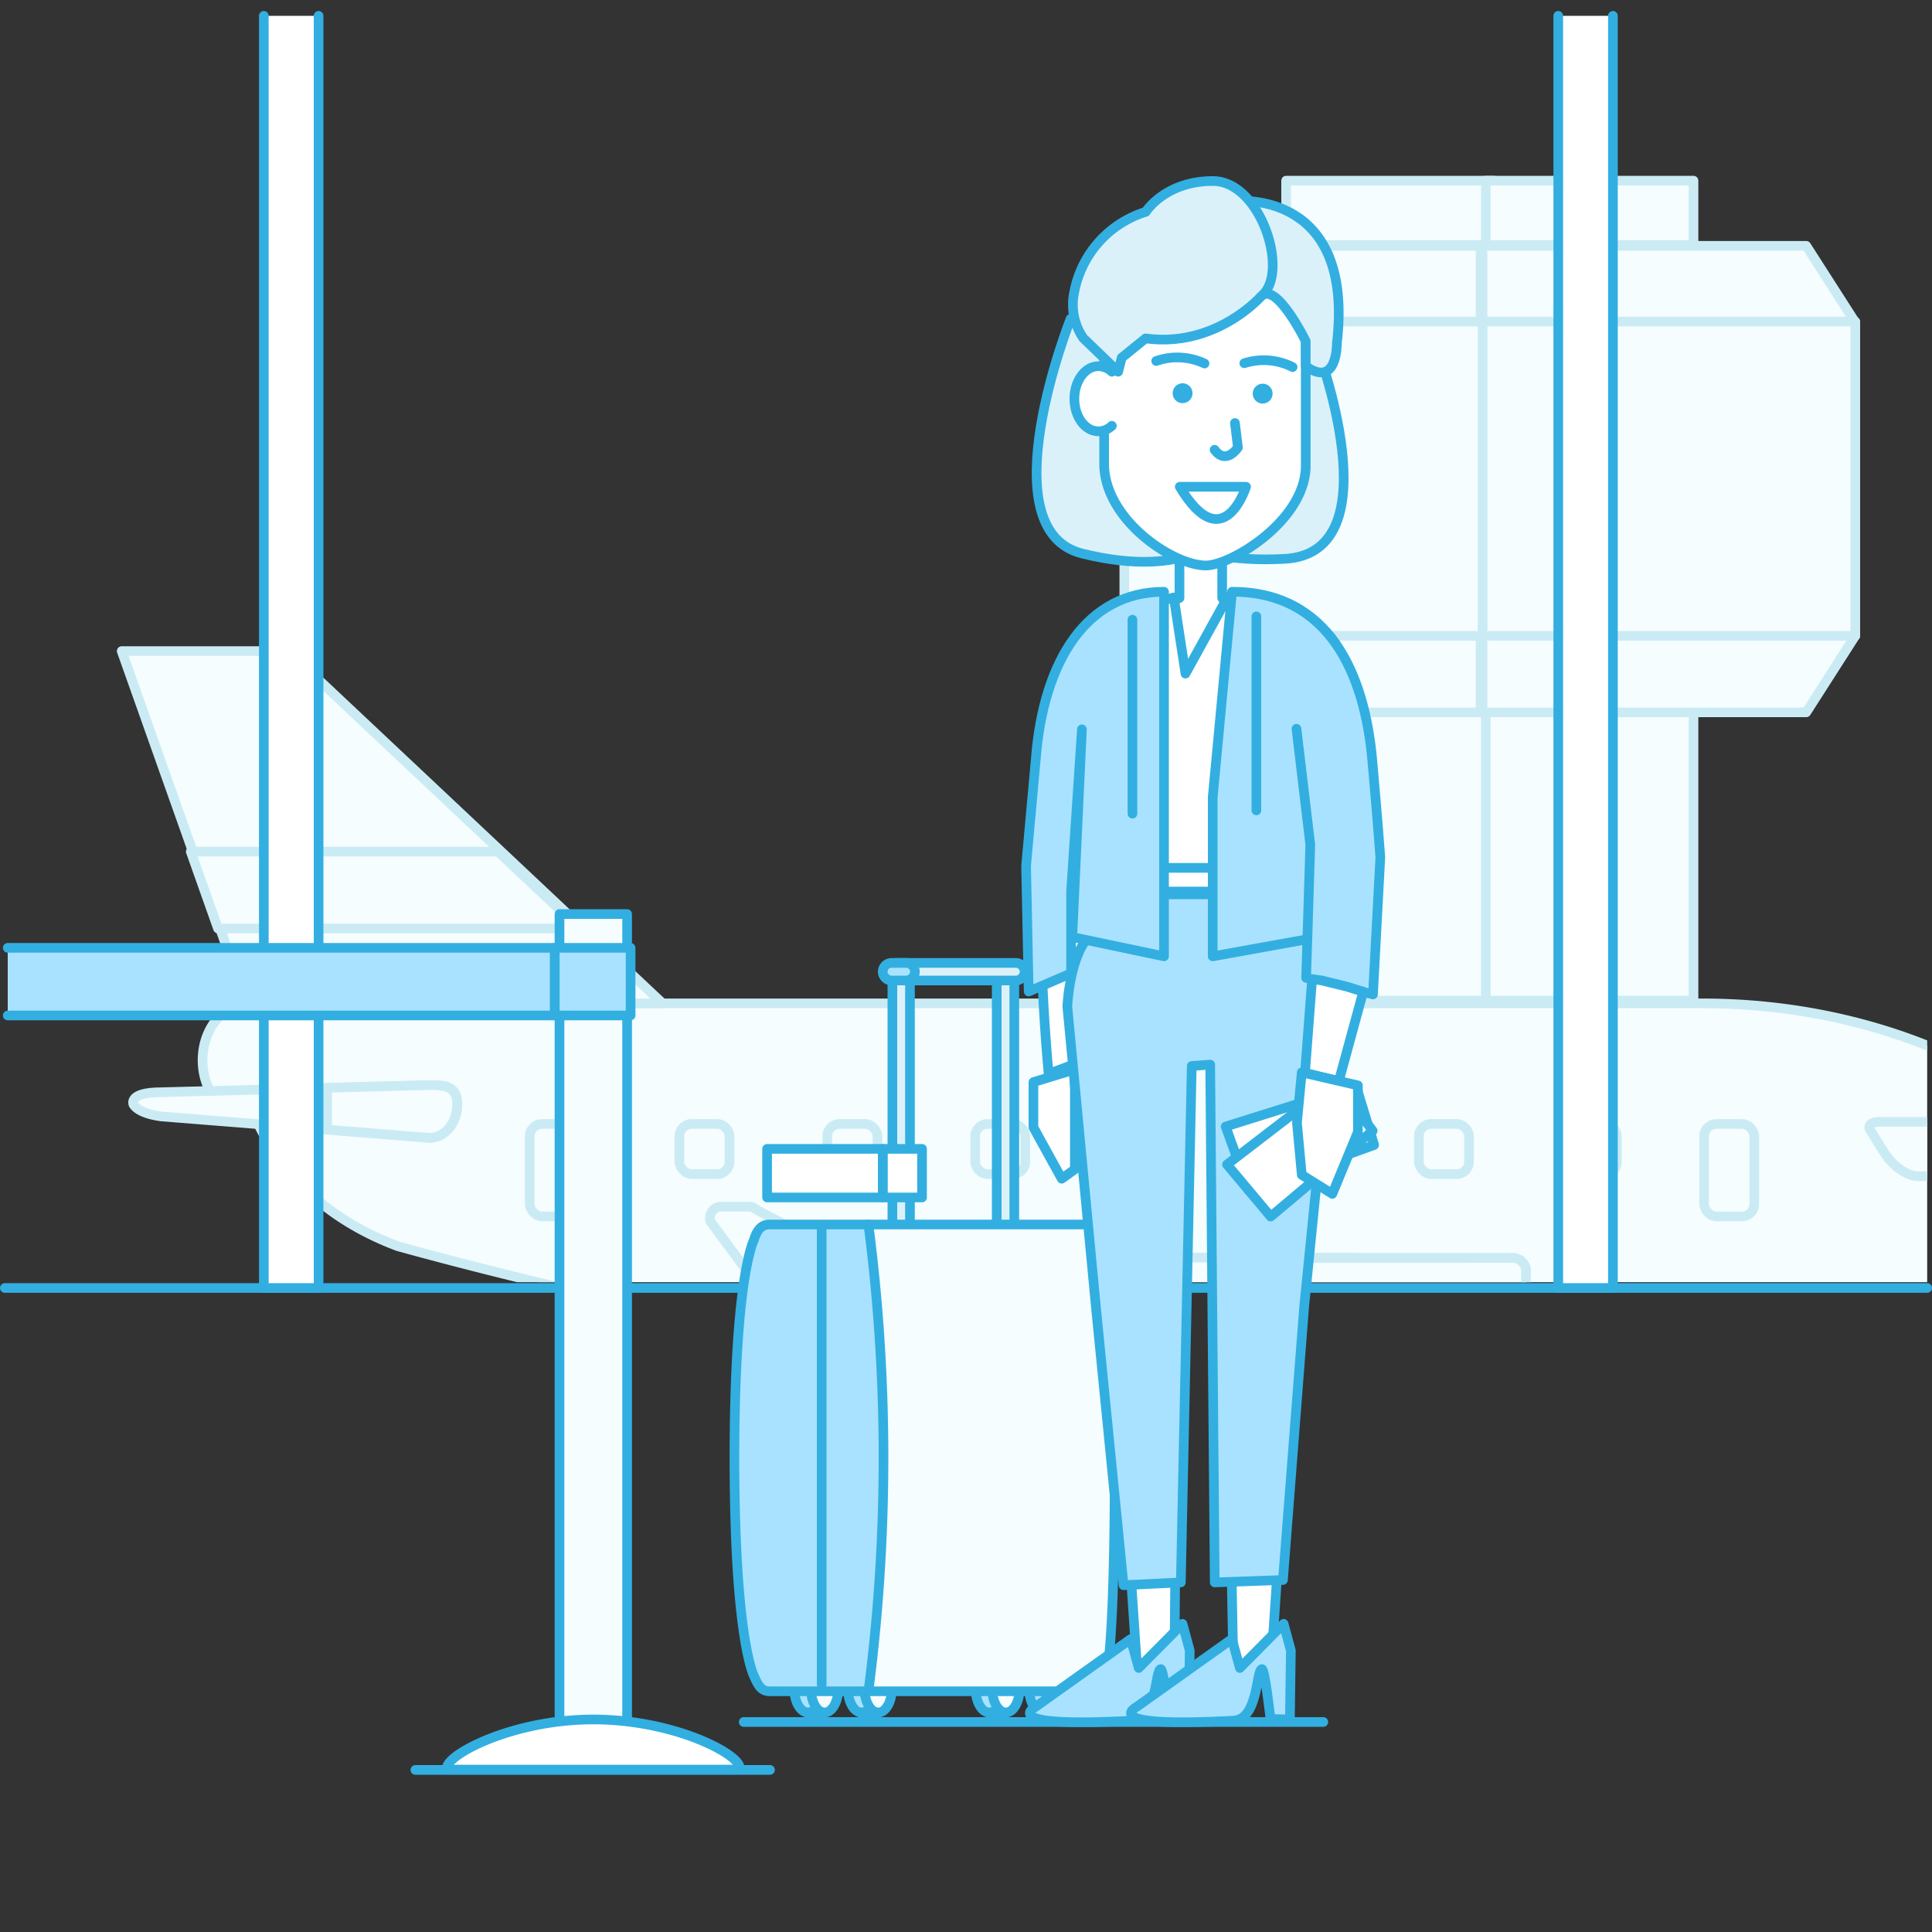 <svg id="Layer_1" data-name="Layer 1" xmlns="http://www.w3.org/2000/svg" xmlns:xlink="http://www.w3.org/1999/xlink" viewBox="0 0 200 200"><rect x="0" y="0" width="200" height="200" fill="#333333" stroke="none"/><defs><style>.cls-1,.cls-4{fill:none;}.cls-2{clip-path:url(#clip-path);}.cls-3,.cls-6{fill:#f5fdff;}.cls-3{stroke:#cbebf4;}.cls-3,.cls-4,.cls-5,.cls-6,.cls-7,.cls-8{stroke-linecap:round;stroke-linejoin:round;}.cls-4,.cls-5,.cls-6,.cls-7,.cls-8{stroke:#32afe0;}.cls-5{fill:#a9e2ff;}.cls-7{fill:#dbf1fa;}.cls-8{fill:#fff;}.cls-9{fill:#32afe0;}</style><clipPath id="clip-path"><rect class="cls-1" x="6.54" y="56.13" width="192.96" height="76.6"/></clipPath></defs><title>33</title><g class="cls-2"><path class="cls-3" d="M220.06,128.54h0c0-10.43-18.7-24.67-43.83-24.67H41.16c-2.74,0-5.31-.14-7.56,0a4,4,0,0,0-.5-.06H25.87c-2.69,0-4.9,2.67-4.9,5.94s2.2,5.94,4.9,5.94h.57C28,119.3,31.86,125.5,41.16,129c0,0,8.78,2.48,21,5.26H216C218.51,132.51,220.06,130.58,220.06,128.54Z"/><path class="cls-3" d="M161.14,143.23c16,0,31.53-1.43,31.53-1.43,7.75-.87,17.86-3.72,23.37-7.57H62.15c15.57,3.54,36.73,7.57,52.41,7.57C131.4,141.81,145.13,143.23,161.14,143.23Z"/><polygon class="cls-3" points="68.59 103.87 25.53 103.87 12.6 67.4 29.82 67.4 68.59 103.87"/><path class="cls-3" d="M44.49,117.79l-27.82-2.22c-2.49-.34-2.86-1.25-2.86-1.25h0s-.56-1.25,2.86-1.25l27.82-.74c1.57,0,2.86.08,2.86,2h0C47.35,116.22,46.06,117.79,44.49,117.79Z"/><path class="cls-3" d="M146.5,139.27H131a14,14,0,0,0-4.76,1,16.42,16.42,0,0,0-2.09,1,22.78,22.78,0,0,0,0,9.31,16.37,16.37,0,0,0,2.09,1,14,14,0,0,0,4.76,1h15.5c.93,0,1.68-3,1.68-6.66S147.43,139.27,146.5,139.27Z"/><ellipse class="cls-3" cx="146.8" cy="145.93" rx="1.68" ry="6.66"/><path class="cls-3" d="M130.71,152.59c-.93,0-1.68-3-1.68-6.66s.75-6.66,1.68-6.66"/><path class="cls-3" d="M130.32,136.76H117.41a11.67,11.67,0,0,0-4,.86,13.67,13.67,0,0,0-1.74.81,19,19,0,0,0,0,7.75,13.64,13.64,0,0,0,1.74.81,11.67,11.67,0,0,0,4,.86h12.91c.77,0,1.4-2.48,1.4-5.55S131.09,136.76,130.32,136.76Z"/><ellipse class="cls-3" cx="130.57" cy="142.31" rx="1.4" ry="5.55"/><path class="cls-3" d="M117.16,147.85c-.77,0-1.4-2.48-1.4-5.55s.63-5.55,1.4-5.55"/><path class="cls-3" d="M212.46,116.13H194.6c-.94,0-1.34.42-.94.94l1.28,2.07c1.28,2.06,2.91,2.62,3.6,2.62h19.22C215.76,119.72,215.25,118.41,212.46,116.13Z"/><rect class="cls-3" x="162.19" y="116.35" width="5.19" height="5.19" rx="1.27" ry="1.27"/><rect class="cls-3" x="146.88" y="116.35" width="5.19" height="5.19" rx="1.27" ry="1.27"/><rect class="cls-3" x="131.57" y="116.35" width="5.19" height="5.19" rx="1.27" ry="1.27"/><rect class="cls-3" x="116.26" y="116.35" width="5.19" height="5.19" rx="1.27" ry="1.27"/><rect class="cls-3" x="100.95" y="116.35" width="5.19" height="5.19" rx="1.27" ry="1.27"/><rect class="cls-3" x="85.64" y="116.35" width="5.19" height="5.19" rx="1.27" ry="1.27"/><rect class="cls-3" x="70.33" y="116.35" width="5.19" height="5.19" rx="1.27" ry="1.27"/><rect class="cls-3" x="176.41" y="116.35" width="5.19" height="9.57" rx="1.27" ry="1.27"/><rect class="cls-3" x="54.84" y="116.35" width="5.19" height="9.57" rx="1.27" ry="1.27"/><path class="cls-3" d="M44.46,112.33l-10.6.28v4.33l10.6.85c1.57,0,2.86-1.56,2.86-3.47S46,112.33,44.46,112.33Z"/><path class="cls-3" d="M156.46,130.22h-4.29a1.67,1.67,0,0,0-.23,0v0l-64.42-.09-9.2-4.9a1.17,1.17,0,0,0-.8-.32H74.66a1.17,1.17,0,0,0-1.1,1.56l4.19,5.67a1.13,1.13,0,0,0,.09.16.85.85,0,0,0,.07.28s.89,1.75,6.9,2.4l67.13,4.28v0a1.67,1.67,0,0,0,.23,0l4.33-2.26c.85-.5,1.48-.87,1.48-1.57v-4A1.42,1.42,0,0,0,156.46,130.22Z"/><path class="cls-3" d="M152.16,130.22h4.29a1.42,1.42,0,0,1,1.52,1.27v4a4.46,4.46,0,0,1-2.23,2.9,8.79,8.79,0,0,1-3.58.92h-.23l-25.63-1.63v-7.45l25.63,0Z"/><polygon class="cls-3" points="51.55 88.16 19.75 88.16 22.57 96.12 60.02 96.12 51.55 88.16"/></g><rect class="cls-3" x="133.14" y="65.75" width="21.5" height="37.83"/><rect class="cls-3" x="153.81" y="65.75" width="21.5" height="37.83"/><rect class="cls-3" x="133.14" y="18.7" width="21.5" height="6.66"/><rect class="cls-3" x="153.81" y="18.7" width="21.5" height="6.66"/><polygon class="cls-3" points="153.47 25.45 186.98 25.45 192.05 33.36 153.47 33.36 153.47 25.45"/><polygon class="cls-3" points="153.27 25.45 119.76 25.45 114.69 33.36 153.27 33.36 153.27 25.45"/><polygon class="cls-3" points="153.27 73.74 119.76 73.74 114.69 65.82 153.27 65.82 153.27 73.74"/><polygon class="cls-3" points="153.47 73.74 186.98 73.74 192.05 65.82 153.47 65.82 153.47 73.74"/><rect class="cls-3" x="116.39" y="33.29" width="38.58" height="32.53"/><rect class="cls-3" x="153.48" y="33.29" width="38.58" height="32.53"/><line class="cls-4" x1="0.5" y1="133.33" x2="199.5" y2="133.33"/><line class="cls-4" x1="76.99" y1="178.26" x2="136.99" y2="178.26"/><line class="cls-4" x1="43" y1="183.22" x2="79.71" y2="183.22"/><ellipse class="cls-5" cx="83.64" cy="174.78" rx="1.42" ry="2.5"/><ellipse class="cls-6" cx="85.36" cy="174.78" rx="1.42" ry="2.5"/><line class="cls-5" x1="83.53" y1="172.28" x2="85.3" y2="172.28"/><line class="cls-5" x1="83.53" y1="177.28" x2="85.3" y2="177.28"/><ellipse class="cls-5" cx="89.19" cy="174.78" rx="1.42" ry="2.5"/><ellipse class="cls-6" cx="90.91" cy="174.78" rx="1.42" ry="2.5"/><line class="cls-5" x1="89.08" y1="172.28" x2="90.85" y2="172.28"/><line class="cls-5" x1="89.08" y1="177.28" x2="90.85" y2="177.28"/><ellipse class="cls-5" cx="102.41" cy="174.78" rx="1.42" ry="2.5"/><ellipse class="cls-6" cx="104.13" cy="174.78" rx="1.42" ry="2.5"/><line class="cls-5" x1="102.3" y1="172.28" x2="104.06" y2="172.28"/><line class="cls-5" x1="102.3" y1="177.28" x2="104.06" y2="177.28"/><ellipse class="cls-5" cx="107.96" cy="174.78" rx="1.42" ry="2.5"/><ellipse class="cls-6" cx="109.67" cy="174.78" rx="1.42" ry="2.5"/><line class="cls-5" x1="107.85" y1="172.28" x2="109.61" y2="172.28"/><line class="cls-5" x1="107.85" y1="177.28" x2="109.61" y2="177.28"/><path class="cls-7" d="M105,101v28.28a.92.92,0,0,1-.91.91h0a.92.92,0,0,1-.91-.91V101a.92.92,0,0,1,.91-.91h0A.92.92,0,0,1,105,101Z"/><path class="cls-7" d="M94.2,101v28.28a.92.92,0,0,1-.91.91h0a.92.92,0,0,1-.91-.91V101a.92.92,0,0,1,.91-.91h0A.92.92,0,0,1,94.2,101Z"/><path class="cls-7" d="M105.15,101.5H92.89a.92.92,0,0,1-.91-.91h0a.92.92,0,0,1,.91-.91h12.27a.92.92,0,0,1,.91.91h0A.92.92,0,0,1,105.15,101.5Z"/><path class="cls-5" d="M93.8,101.5H92.29a.92.92,0,0,1-.91-.91h0a.92.92,0,0,1,.91-.91H93.8a.92.92,0,0,1,.91.91h0A.92.92,0,0,1,93.8,101.5Z"/><path class="cls-6" d="M112.89,175.08h-23V126.76h23a1.64,1.64,0,0,1,1.64,1.64s.87,2.69.87,22.52-.87,22.52-.87,22.52A1.64,1.64,0,0,1,112.89,175.08Z"/><path class="cls-5" d="M89.9,175.08H79.67c-.91,0-1.23-.7-1.64-1.64,0,0-2-3.77-2-22.52s2-22.52,2-22.52c.31-1,.73-1.64,1.64-1.64H89.9A187.85,187.85,0,0,1,89.9,175.08Z"/><line class="cls-6" x1="85.06" y1="127.02" x2="85.06" y2="174.38"/><polyline class="cls-8" points="32.98 1.64 32.98 133.33 27.31 133.33 27.31 1.64"/><polyline class="cls-8" points="166.97 1.64 166.97 133.33 161.31 133.33 161.31 1.64"/><rect class="cls-6" x="57.92" y="94.62" width="7" height="85.26"/><path class="cls-8" d="M76.57,183c0-1.41-6.78-5-15.15-5s-15.15,3.63-15.15,5a.49.49,0,0,0,.06.19H76.51A.49.49,0,0,0,76.57,183Z"/><rect class="cls-5" x="57.43" y="98.12" width="7.85" height="7"/><polyline class="cls-5" points="0.8 98.12 57.42 98.12 57.42 105.12 0.8 105.12"/><path class="cls-7" d="M136.26,35.77s8.19,21.45-3.25,22.08-14.14-4.18-14.14-4.18,4.76-16.53,7.39-17.9S131.26,34.39,136.26,35.77Z"/><path class="cls-7" d="M110.83,33s-8.69,21.88,1.23,24.31c11.13,2.73,14.6-2,14.6-2S124.42,38.2,122,36.45,116,32.35,110.83,33Z"/><path class="cls-8" d="M130.19,64s1.75,13.41-6.4,12.56c-7.12,0-6-12.56-6-12.56l4.31-2.1v-4h4.42v4Z"/><path class="cls-8" d="M124.83,58.54h0c2.6,0,10.34-4.65,10.34-10.34V31.26a9.4,9.4,0,0,0-9.38-9.38h-2.11a9.4,9.4,0,0,0-9.38,9.38V48C114.3,53.8,121.43,58.54,124.83,58.54Z"/><path class="cls-7" d="M128.15,20.82s12.12-1.12,10.24,14.75c0,0,.06,4.67-3.22,2.34V35.32s-3-6.13-4.58-4.69S128.15,20.82,128.15,20.82Z"/><polygon class="cls-8" points="131.57 172.69 127.68 172.69 127.08 141.02 126.88 109.1 122.01 109.56 121.85 141.45 121.57 172.69 117.71 172.69 115.63 141.76 113.29 105.41 135.59 105.41 133.67 141.02 131.57 172.69"/><polygon class="cls-8" points="111.27 110.71 111.27 121.04 109.91 122.02 106.98 116.71 106.98 112.02 111.27 110.71"/><path class="cls-8" d="M127.06,61.86s12.5-.3,12.5,9.55c0,2.68,1.17,17.55,1.17,22.38,0,8.52-.64,8.41-.64,8.41l-4.15-1.29V78.81l-4.17,13.48H117.06l-4.42-13.17v30.51l-4.09,1.53c-.34-3.77-.77-9.74-.86-16.94,0-3.82,1.09-16.28,1.09-20.37,0-8.8,12.73-12,12.73-12l1.21,7.88Z"/><rect class="cls-8" x="115.8" y="89.84" width="17.01" height="2.45"/><path class="cls-5" d="M136.87,97.22c-1.41-2.34-4.94-4.64-4.94-4.64h-15a21.24,21.24,0,0,0-4.75,5.07c-1.53,2.45-1.69,6.56-1.69,6.56h0l3,31.52,2.82,28.37,5.93-.29,1.13-53.46,1.91-.14.47,53.6,7.06-.25,2.2-28.33,3.11-31h0S138.28,99.56,136.87,97.22Z"/><path class="cls-5" d="M123.06,178l.1-7.13-.75-2.77-4.53,4.57-.82-3-9.83,7s-4.37,2.24,10,1.45c2.58-.14,2.32-5.24,2.93-5.34.31-.05.89,5.16.89,5.16Z"/><path class="cls-5" d="M133.53,178l.1-7.13-.75-2.77-4.53,4.57-.82-3-9.83,7s-4.37,2.24,10,1.45c2.58-.14,2.32-5.24,2.93-5.34.31-.05.89,5.16.89,5.16Z"/><polyline class="cls-4" points="117.71 64.61 116.35 71.03 120.38 68.85"/><polyline class="cls-4" points="130.71 64.61 132.07 71.03 128.04 68.85"/><path class="cls-5" d="M120.5,61.26V99L111,97l1-21.5-1.12,16.76v8.5l-4.39,1.88-.27-13,1-11C108,68.39,112.51,61.26,120.5,61.26Z"/><path class="cls-5" d="M127.54,61.26l-2,21.27V99l9.8-1.77.3-9.79-1.43-12,1.43,12-.43,13.79,6.92,1.71.76-14.19s-.29-4-.84-10.12C141.26,69.81,137.61,61.26,127.54,61.26Z"/><line class="cls-4" x1="117.23" y1="64.15" x2="117.23" y2="84.23"/><line class="cls-4" x1="130.06" y1="63.81" x2="130.06" y2="83.89"/><path class="cls-4" d="M125.73,46.56c1.2,1.64,2.42-.24,2.42-.24l-.31-2.53"/><path class="cls-4" d="M122.13,50.39c4.5,7.52,6.86,0,6.86,0Z"/><circle class="cls-9" cx="130.71" cy="40.75" r="1.03" transform="translate(9.47 104.36) rotate(-45)"/><circle class="cls-9" cx="122.42" cy="40.7" r="1.03" transform="translate(37.19 137.55) rotate(-67.04)"/><path class="cls-4" d="M133.81,38a6.65,6.65,0,0,0-5-.4"/><path class="cls-4" d="M119.69,37.37a6.65,6.65,0,0,1,5,.26"/><path class="cls-8" d="M115.1,38.48a2.05,2.05,0,0,0-1.39-.57c-1.37,0-2.49,1.51-2.49,3.37s1.11,3.37,2.49,3.37a2.05,2.05,0,0,0,1.39-.57"/><polygon class="cls-8" points="136.84 101.5 135.83 101.35 135.09 111.07 138.59 111.93 141.12 102.66 139.37 102.12 136.84 101.5"/><path class="cls-7" d="M130.59,30.63s-4.68,5.4-12,4.4l-2.47,2-.37,1.45L112.14,35a6.14,6.14,0,0,1-.92-4.84,10.79,10.79,0,0,1,7.39-8.23s2-3.19,6.95-3.19S133.54,28.24,130.59,30.63Z"/><polygon class="cls-8" points="126.88 116.62 129.26 123.23 142.25 118.53 140.37 112.38 126.88 116.62"/><polygon class="cls-8" points="127.02 120.55 131.54 125.94 142.1 117.06 138.23 111.93 127.02 120.55"/><polygon class="cls-8" points="134.76 111.01 134.26 116.22 134.76 121.62 137.92 123.59 140.57 117.18 140.57 112.36 134.76 111.01"/><rect class="cls-8" x="91.38" y="118.93" width="4.07" height="5.03"/><rect class="cls-8" x="79.41" y="118.93" width="11.97" height="5.03"/></svg>